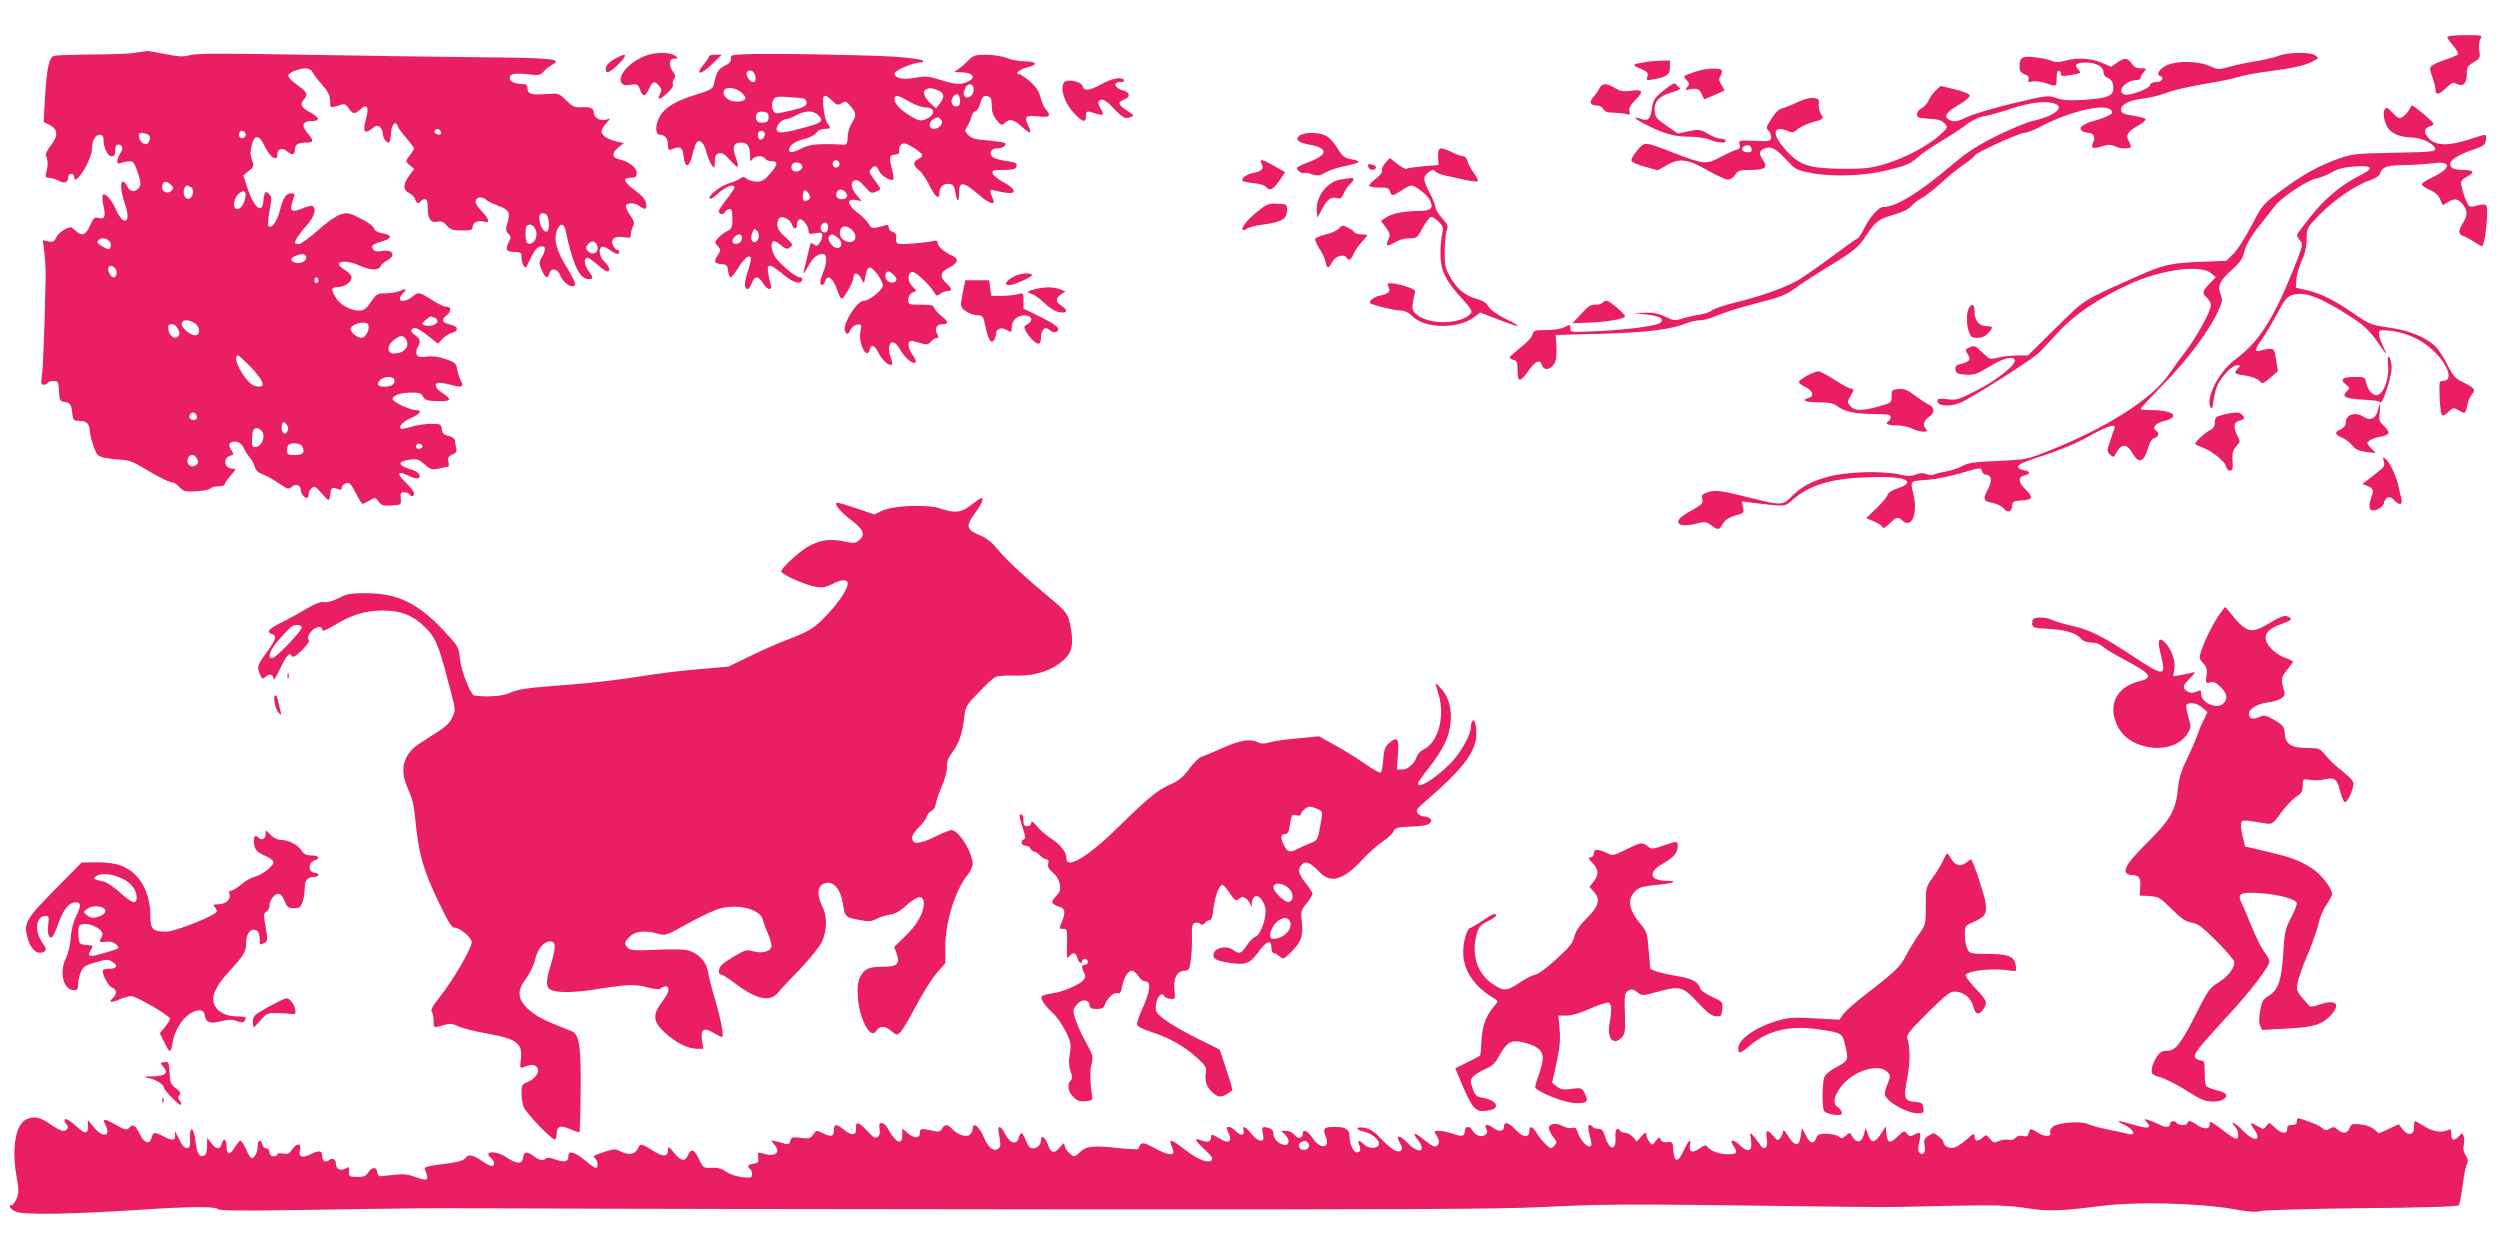 <?xml version="1.0" standalone="no"?>
<!DOCTYPE svg PUBLIC "-//W3C//DTD SVG 20010904//EN"
 "http://www.w3.org/TR/2001/REC-SVG-20010904/DTD/svg10.dtd">
<svg version="1.0" xmlns="http://www.w3.org/2000/svg"
 width="1280pt" height="640pt" viewBox="0 0 1280 640"
 preserveAspectRatio="xMidYMid meet">
<g transform="translate(0,640) scale(0.1,-0.1)"
fill="#e91e63" stroke="none">
<path d="M12530 6210 c0 -5 14 -25 31 -45 18 -21 28 -40 23 -44 -5 -5 -32 -16
-60 -25 -28 -9 -59 -23 -69 -30 -17 -12 -17 -15 -1 -61 9 -27 16 -57 16 -67 0
-27 20 -22 56 13 28 27 35 29 54 19 31 -16 50 3 50 52 0 34 4 41 35 59 32 19
35 24 29 59 -4 21 -1 47 5 59 12 21 10 21 -79 21 -51 0 -90 -4 -90 -10z"/>
<path d="M695 6130 c-27 -5 -130 -9 -227 -9 -97 -1 -183 -4 -192 -7 -24 -9
-36 -60 -45 -204 -5 -74 -8 -135 -7 -135 0 0 15 -7 31 -15 42 -22 44 -56 5
-105 -20 -25 -28 -44 -24 -54 10 -21 10 -50 1 -83 -6 -24 -4 -28 13 -28 12 0
35 -7 52 -16 32 -16 47 -9 48 24 0 6 7 12 15 12 8 0 15 -7 15 -16 0 -29 25 -8
58 50 17 32 32 71 32 86 0 46 17 80 40 80 14 0 20 -7 20 -24 0 -42 21 -86 41
-86 14 0 19 7 19 30 0 19 5 30 14 30 24 0 29 -19 12 -45 -22 -34 -21 -59 2
-50 9 5 28 8 42 9 22 1 28 -6 45 -57 15 -43 17 -62 9 -75 -18 -28 -49 -26 -62
3 -6 14 -16 25 -22 25 -16 0 -12 -51 11 -119 33 -98 -10 -112 -51 -16 -20 45
-55 82 -64 66 -4 -5 -2 -31 4 -56 12 -55 6 -69 -26 -61 -20 5 -26 0 -43 -39
-22 -50 -42 -57 -77 -24 -21 20 -23 20 -53 4 -18 -9 -37 -27 -43 -41 -10 -21
-17 -25 -40 -20 l-29 6 8 -63 c4 -34 7 -87 7 -117 -6 -287 -14 -482 -20 -517
-5 -35 -4 -43 9 -43 9 0 19 5 22 10 3 6 17 10 30 10 22 0 24 -5 27 -52 3 -49
5 -53 30 -56 28 -3 34 -13 40 -72 3 -21 8 -25 36 -25 36 0 51 -16 52 -55 1
-14 9 -47 19 -75 16 -45 21 -51 57 -59 21 -4 60 -9 85 -10 33 -1 61 -11 105
-37 77 -47 140 -79 157 -79 7 0 24 -11 37 -25 21 -22 29 -24 89 -20 36 2 67 9
69 14 2 6 19 11 38 11 19 0 34 4 34 10 0 5 14 25 31 45 28 31 29 35 11 35 -44
0 -54 56 -12 67 18 5 18 7 3 30 -19 29 -7 46 28 41 15 -2 29 -14 38 -33 7 -16
22 -39 32 -50 9 -11 20 -32 24 -46 4 -17 17 -29 40 -38 19 -6 56 -27 83 -46
45 -30 51 -32 65 -18 19 19 47 10 47 -15 0 -18 18 -42 32 -42 4 0 8 8 8 19 0
10 7 25 16 32 14 12 21 9 48 -24 17 -20 34 -37 38 -37 4 0 8 15 10 33 3 32 8
34 41 22 11 -5 17 -2 17 8 0 16 27 30 41 21 5 -3 21 -28 34 -55 14 -27 28 -49
31 -49 3 0 19 8 36 17 29 18 30 17 47 -5 14 -20 24 -23 67 -20 49 3 49 3 46
36 -3 26 0 32 17 32 11 0 23 -4 26 -10 9 -15 25 -12 25 4 0 8 -19 33 -42 55
-48 45 -45 63 7 38 46 -22 67 -22 63 0 -2 10 -19 22 -38 28 -74 21 -79 41 -15
51 40 6 48 3 79 -24 31 -27 38 -29 73 -21 21 5 42 9 47 9 4 0 5 11 2 25 -5 21
-2 27 19 37 20 9 25 17 21 32 -3 12 -6 29 -6 38 0 11 -12 20 -32 26 -26 6 -34
14 -36 35 -3 25 -6 27 -55 27 -29 0 -74 -7 -101 -15 -27 -8 -51 -13 -54 -10
-12 12 12 38 53 55 46 20 60 40 26 40 -31 0 -121 42 -121 57 0 19 42 33 99 33
39 0 50 -4 57 -21 8 -17 20 -21 72 -23 72 -3 79 8 27 42 -38 24 -46 52 -15 52
11 0 40 -5 65 -12 52 -14 61 -9 44 24 -7 12 -15 38 -18 57 -5 31 -11 36 -61
53 -37 12 -69 16 -98 12 -34 -4 -43 -2 -49 12 -3 9 -1 25 5 35 18 28 14 45
-13 63 -26 17 -25 36 2 36 8 0 38 -18 65 -40 l51 -40 22 25 c13 13 35 27 49
31 34 8 33 32 -1 40 -50 12 -57 25 -27 49 28 23 26 45 -4 45 -10 0 -42 16 -72
35 -63 41 -67 41 -100 15 -45 -35 -85 -22 -48 17 24 26 22 28 -19 12 -15 -6
-47 -11 -71 -11 -39 0 -45 -3 -73 -44 -24 -36 -36 -44 -60 -44 -45 0 -96 28
-119 65 -27 43 -25 55 8 55 35 0 72 25 72 50 0 10 -15 27 -36 39 -67 40 -3 58
77 21 53 -24 97 -26 106 -5 3 9 18 22 34 31 50 26 30 60 -29 48 -18 -4 -32 -1
-41 9 -14 18 -5 26 48 42 49 14 49 32 2 40 -27 4 -42 13 -46 26 -4 12 -34 33
-70 51 -58 29 -67 31 -102 20 -22 -7 -70 -40 -116 -82 -43 -38 -87 -70 -97
-70 -11 0 -20 3 -20 6 0 14 26 52 61 91 38 41 51 85 29 98 -5 3 -26 -1 -46
-10 -54 -22 -67 -20 -62 13 3 15 9 35 13 45 5 13 2 17 -13 17 -28 0 -41 -19
-60 -91 -16 -58 -42 -92 -58 -76 -4 4 -1 39 6 77 12 64 12 73 -3 87 -18 19
-24 11 -29 -41 -7 -67 -52 -23 -85 83 l-17 53 28 23 c27 21 27 25 16 56 -9 26
-9 44 -1 77 15 55 38 53 66 -6 28 -59 65 -82 65 -42 0 28 27 36 49 16 25 -23
41 -20 41 8 0 26 16 36 61 36 36 0 36 10 3 49 -33 40 -26 61 22 61 45 0 42 17
-9 45 -44 24 -53 42 -32 65 23 26 19 37 -29 72 -60 44 -63 56 -21 74 48 20 82
18 95 -5 5 -11 28 -41 50 -66 30 -35 40 -55 40 -82 0 -32 2 -35 24 -29 13 3
31 9 39 12 10 3 22 -4 32 -20 21 -31 32 -32 60 -6 34 32 46 12 29 -49 -19 -64
-9 -81 30 -50 21 17 29 19 41 9 8 -7 15 -22 15 -34 0 -22 17 -46 31 -46 5 0 9
21 11 47 3 48 23 69 35 36 3 -10 24 -38 45 -62 21 -24 38 -47 38 -51 0 -4 -9
-19 -20 -33 -25 -31 -25 -35 0 -55 l21 -17 -26 -34 c-32 -44 -32 -74 -1 -89
13 -6 27 -20 31 -31 7 -23 20 -27 30 -11 3 6 13 10 21 10 10 0 14 -12 14 -41
0 -59 15 -82 49 -74 21 4 32 0 49 -20 18 -21 30 -25 77 -25 48 0 55 3 55 19 0
22 30 35 60 26 31 -10 24 15 -15 55 -24 25 -34 42 -29 53 7 20 32 22 53 4 9
-8 37 -21 63 -31 55 -20 62 -35 46 -87 -10 -34 -9 -42 5 -56 14 -14 14 -19 1
-45 -19 -36 -11 -48 32 -48 30 0 34 -3 34 -27 0 -31 19 -64 26 -48 39 82 51
100 72 103 27 4 29 -14 6 -55 -15 -26 -15 -31 -1 -65 18 -42 32 -48 40 -18 8
31 43 25 55 -9 13 -36 58 -69 74 -53 7 7 -3 32 -35 84 -56 91 -73 146 -57 194
14 41 37 45 45 7 41 -193 77 -263 131 -251 11 2 9 11 -12 40 -25 35 -27 68 -4
68 5 0 27 -16 49 -35 21 -19 44 -35 50 -35 19 0 12 25 -14 50 -26 24 -33 64
-14 76 6 3 24 -3 40 -15 31 -23 49 -27 49 -11 0 6 -4 10 -10 10 -5 0 -14 9
-20 21 -18 32 5 52 52 45 34 -6 38 -4 38 15 0 11 5 29 11 40 9 17 6 28 -16 59
-15 21 -24 44 -20 49 9 15 47 13 69 -4 29 -22 38 -18 34 12 -2 20 -18 39 -55
67 -60 44 -68 66 -23 66 25 0 30 4 30 25 0 28 -42 59 -92 70 -36 8 -36 33 -1
61 l27 21 -34 8 c-46 9 -80 32 -80 52 0 9 10 28 23 41 l22 25 -27 -7 c-28 -6
-58 13 -58 39 0 21 -20 29 -64 26 -33 -2 -45 3 -77 35 -38 37 -38 37 -108 32
-73 -5 -91 1 -91 34 0 12 -8 18 -22 18 -42 0 -68 12 -68 30 0 23 26 27 100 19
49 -6 57 -4 75 16 11 12 31 28 44 35 54 28 -7 34 -389 37 -206 2 -610 8 -898
13 -400 7 -533 7 -567 -2 -37 -10 -59 -9 -127 5 -46 9 -87 16 -93 16 -5 -1
-32 -5 -60 -9z m1560 -401 c10 -15 -1 -23 -20 -15 -9 3 -13 10 -10 16 8 13 22
13 30 -1z m-999 -10 c10 -17 -13 -36 -27 -22 -12 12 -4 33 11 33 5 0 12 -5 16
-11z m-489 -19 c2 -8 -1 -22 -7 -30 -13 -20 -44 -1 -48 29 -3 19 0 22 25 19
15 -2 29 -10 30 -18z m108 -246 c14 -14 14 -19 2 -31 -17 -17 -47 -7 -47 16 0
34 20 40 45 15z m104 -13 c20 -13 6 -63 -17 -59 -18 3 -27 30 -18 54 6 16 15
17 35 5z m277 -53 c-7 -36 -23 -58 -42 -58 -23 0 -21 45 3 73 27 29 46 22 39
-15z m1538 -84 c18 -7 23 -79 7 -89 -22 -13 -54 69 -34 88 8 8 8 8 27 1z m-54
-75 c21 -38 -10 -92 -41 -73 -10 6 -12 77 -2 87 13 13 32 7 43 -14z m-2180
-64 c7 -8 10 -22 6 -30 -5 -14 -9 -14 -36 0 -16 8 -30 19 -30 24 0 24 41 29
60 6z m2500 -37 c0 -24 -26 -34 -45 -18 -19 16 -19 25 1 45 19 19 44 4 44 -27z
m-1494 -39 c11 -19 -22 -42 -50 -35 -32 8 -33 24 -3 36 30 12 45 12 53 -1z
m-976 -64 c13 -16 7 -45 -9 -45 -14 0 -33 38 -26 50 9 14 21 12 35 -5z m1040
-60 c0 -8 -4 -15 -10 -15 -5 0 -10 7 -10 15 0 8 5 15 10 15 6 0 10 -7 10 -15z
m594 -191 c9 -3 16 -12 16 -20 0 -16 -43 -29 -67 -19 -16 6 -16 8 6 26 26 22
24 21 45 13z m-1226 -30 c25 -17 29 -52 7 -60 -20 -8 -75 33 -75 57 0 24 36
26 68 3z m888 -7 c9 -24 -14 -67 -36 -67 -24 0 -63 37 -54 51 15 26 82 37 90
16z m-974 -22 c9 -20 9 -28 -1 -38 -17 -17 -45 4 -49 37 -3 21 1 26 18 26 12
0 25 -10 32 -25z m1168 -54 c19 -37 -12 -71 -64 -71 -36 0 -36 41 0 69 33 26
50 26 64 2z m-803 -133 c79 -82 89 -119 28 -104 -47 12 -126 156 -85 156 3 0
29 -24 57 -52z m743 -77 c0 -21 -19 -31 -55 -31 -31 0 -39 14 -19 34 23 23 74
21 74 -3z m-1012 -184 c2 -12 -3 -17 -17 -17 -12 0 -21 6 -21 13 0 31 32 34
38 4z m466 -70 c-3 -9 -10 -17 -15 -17 -14 0 -22 27 -15 47 6 15 8 15 22 2 8
-9 12 -23 8 -32z m-130 -9 c15 -25 -4 -72 -32 -76 -19 -3 -22 1 -22 31 0 20 3
43 6 52 8 20 33 16 48 -7z m204 -75 c15 -30 3 -43 -39 -43 -34 0 -39 3 -39 23
0 31 7 37 41 37 17 0 32 -7 37 -17z m615 2 c1 -5 -6 -11 -15 -13 -11 -2 -18 3
-18 13 0 17 30 18 33 0z m-1154 -64 c8 -14 7 -22 -4 -31 -19 -16 -45 -6 -45
18 0 36 33 45 49 13z"/>
<path d="M3309 6116 c-81 -29 -148 -101 -128 -138 8 -14 17 -17 47 -12 34 5
38 4 49 -25 15 -40 25 -39 46 4 19 40 27 43 51 16 14 -16 15 -23 6 -41 -18
-34 -5 -34 34 1 23 20 35 38 31 47 -3 8 0 21 6 28 8 10 7 19 -5 36 -24 34 -21
68 7 68 21 1 22 1 3 15 -24 18 -98 19 -147 1z"/>
<path d="M3807 6122 c-61 -3 -68 -5 -65 -22 2 -14 -7 -25 -32 -37 -33 -17 -42
-32 -55 -94 -4 -23 -15 -30 -92 -54 -102 -31 -156 -63 -183 -108 -26 -42 -27
-97 -2 -97 26 0 42 -20 42 -53 0 -24 3 -28 18 -22 44 19 57 12 62 -35 7 -64
30 -60 45 8 7 30 17 58 23 64 17 17 38 -6 50 -55 6 -23 18 -51 26 -62 15 -19
15 -18 16 17 0 28 5 38 20 43 16 5 30 -3 60 -37 43 -47 48 -43 25 22 -17 48
-8 70 29 70 32 0 46 -19 46 -64 1 -33 3 -37 11 -23 12 20 54 23 66 5 4 -7 19
-13 32 -13 36 0 35 -17 -5 -63 -28 -33 -42 -42 -68 -42 -18 0 -41 6 -52 14
-15 12 -22 12 -34 2 -8 -7 -35 -18 -59 -25 -43 -13 -110 -66 -97 -78 3 -4 19
5 34 19 44 41 92 61 92 38 0 -6 -18 -33 -40 -61 -22 -28 -40 -55 -40 -59 0
-18 23 -22 32 -6 5 9 16 16 23 16 11 0 15 -13 15 -50 0 -44 -3 -51 -28 -64
-15 -8 -36 -23 -46 -35 -18 -20 -18 -22 -1 -41 16 -18 17 -21 1 -44 -23 -36
-20 -44 17 -48 28 -3 32 -7 35 -35 2 -18 8 -33 13 -33 5 0 23 22 39 49 30 48
54 68 64 52 3 -5 -4 -36 -15 -70 -20 -59 -20 -91 0 -91 5 0 14 14 20 30 5 17
17 30 25 30 8 0 23 -13 33 -30 21 -36 49 -41 39 -7 -4 12 -10 39 -13 60 -8 50
8 49 77 -8 53 -44 89 -54 98 -27 2 6 -4 12 -13 12 -23 0 -112 76 -130 111 -17
32 -19 65 -6 73 5 4 23 -5 39 -19 25 -21 32 -23 47 -11 17 12 15 16 -23 51
-31 27 -42 45 -42 66 0 17 6 32 14 35 20 8 53 -12 61 -36 8 -26 25 -26 25 -1
0 11 5 23 12 27 14 9 48 -31 48 -58 0 -16 5 -18 35 -12 30 5 35 4 35 -13 0
-11 -6 -28 -14 -38 -12 -16 -16 -17 -30 -6 -13 11 -16 9 -22 -16 -3 -15 -10
-46 -16 -68 -5 -22 -11 -49 -14 -60 -2 -11 7 1 21 27 25 47 49 68 79 68 21 0
21 -45 1 -93 -8 -20 -15 -43 -15 -52 0 -22 18 -18 25 6 11 35 39 17 59 -39 10
-28 21 -52 25 -52 12 1 61 88 61 109 0 30 24 26 40 -6 12 -25 14 -26 17 -8 10
55 15 65 28 65 17 0 65 -67 65 -92 0 -22 -69 -78 -97 -78 -36 0 -110 -119 -97
-155 8 -21 18 -19 29 8 6 12 21 23 34 25 22 3 23 1 16 -36 -10 -63 33 -148 48
-92 8 31 25 24 47 -20 19 -37 55 -68 67 -56 3 3 0 19 -6 35 -7 16 -11 40 -9
52 5 39 32 34 57 -11 23 -42 66 -78 78 -66 4 4 2 15 -5 24 -24 34 -35 61 -29
76 5 13 12 14 51 2 41 -13 46 -12 62 5 9 11 23 19 31 19 10 0 11 4 2 19 -17
26 -4 51 26 51 33 0 32 14 -5 42 -16 12 -32 30 -36 40 -4 15 -16 18 -70 18
-61 0 -64 1 -64 25 0 14 8 29 21 36 l21 11 -22 23 c-25 26 -24 68 1 73 16 3
93 -70 114 -108 9 -16 12 -17 29 -4 11 8 28 14 38 14 25 0 23 12 -7 40 -36 34
-32 56 15 80 47 24 51 46 13 62 -37 16 -73 48 -73 66 0 10 -7 12 -22 8 -13 -4
-60 -9 -105 -13 -87 -6 -88 -6 -84 38 1 9 -7 19 -19 22 -11 3 -20 13 -20 22 0
13 -5 16 -22 10 -60 -18 -66 -17 -80 8 -7 14 -32 39 -55 56 -54 39 -61 77 -12
67 l31 -6 -26 31 c-30 35 -34 67 -9 76 11 5 27 -5 50 -32 30 -35 35 -37 59
-26 25 11 25 13 10 34 -50 68 -49 67 -36 82 18 21 27 19 42 -12 12 -25 61 -53
72 -42 3 2 0 22 -5 44 -18 70 -17 80 12 83 20 2 26 8 22 21 -2 9 3 23 11 31
14 11 23 8 63 -16 51 -32 56 -44 24 -59 -28 -13 -27 -33 5 -57 14 -11 37 -46
52 -76 30 -62 52 -78 52 -39 0 31 22 50 52 45 18 -2 24 -11 29 -41 8 -53 19
-58 19 -9 0 67 20 65 105 -8 49 -43 83 -53 70 -22 -20 48 -19 56 6 47 13 -4
41 -9 62 -12 56 -8 48 20 -15 54 -29 15 -54 36 -56 46 -3 15 5 17 56 17 42 0
61 4 65 14 8 20 0 25 -54 32 -27 4 -56 12 -65 19 -23 16 -11 45 18 45 29 0 55
16 44 27 -4 4 -43 10 -87 14 -63 4 -84 10 -101 27 -19 19 -20 23 -6 44 8 13
18 35 22 51 3 15 12 27 20 27 7 0 18 18 25 41 10 33 16 40 34 37 14 -2 22 -10
23 -23 1 -11 2 -32 3 -47 0 -15 12 -39 25 -55 23 -27 25 -27 44 -10 23 21 45
15 89 -26 39 -36 49 -32 27 11 -22 45 -12 53 52 46 58 -7 69 3 38 37 -9 10
-21 37 -27 62 -9 33 -23 54 -55 81 -24 20 -48 36 -54 36 -26 0 4 26 41 35 58
14 52 30 -12 31 -28 0 -70 8 -92 17 -22 9 -69 16 -103 17 -57 0 -67 -3 -92
-27 -15 -16 -38 -36 -51 -45 l-24 -17 32 -1 c64 0 85 -27 38 -48 -36 -17 -63
-15 -141 9 -60 19 -77 20 -127 11 -63 -12 -107 -3 -107 22 0 16 96 56 132 56
15 0 19 3 12 10 -6 6 -73 15 -150 20 -147 9 -652 18 -767 12z m61 -115 c2 -19
-1 -27 -12 -27 -18 0 -40 36 -31 51 13 19 40 4 43 -24z m1117 -66 c0 -29 -29
-51 -45 -35 -8 8 -8 19 0 38 13 34 45 32 45 -3z m-1189 -14 c34 -30 25 -47
-26 -47 -41 0 -74 29 -63 56 8 22 59 16 89 -9z m1003 12 c36 -13 40 -36 12
-70 l-19 -24 -31 29 c-32 31 -40 61 -18 69 19 8 22 8 56 -4z m116 -55 c0 -22
-5 -29 -20 -29 -23 0 -32 30 -14 51 18 22 34 11 34 -22z m-797 11 c6 -3 12
-13 12 -22 0 -14 -15 -23 -67 -36 -38 -9 -76 -17 -85 -17 -22 0 -33 41 -19 68
9 17 18 19 78 15 38 -2 74 -6 81 -8z m143 -11 c24 -23 29 -24 49 -12 19 12 24
10 46 -17 29 -36 30 -45 4 -87 -11 -18 -20 -50 -20 -70 0 -36 -7 -44 -35 -38
-5 1 -42 2 -82 2 -54 0 -84 -5 -116 -21 -50 -24 -67 -26 -67 -8 0 23 33 45 80
56 26 6 51 19 59 30 8 13 24 21 42 21 32 0 35 6 15 29 -7 9 -16 44 -20 79 -7
71 2 77 45 36z m394 -4 c28 -16 64 -30 82 -30 53 0 55 -38 3 -60 -26 -11 -35
-9 -75 14 -55 33 -85 64 -85 88 0 25 17 22 75 -12z m-720 -80 c0 -20 -6 -26
-28 -28 -29 -4 -44 16 -33 44 4 10 15 14 33 12 22 -2 28 -8 28 -28z m256 9
c28 -28 16 -38 -68 -61 -109 -30 -139 -33 -146 -14 -7 19 25 56 48 56 8 0 32
9 52 20 48 26 88 25 114 -1z m628 -23 c15 -17 -10 -46 -40 -46 -24 0 -26 35
-1 49 23 14 28 13 41 -3z m-904 -66 c8 -13 -14 -42 -26 -34 -5 3 -9 14 -9 25
0 20 24 26 35 9z m381 -151 c10 -17 -13 -36 -27 -22 -12 12 -4 33 11 33 5 0
12 -5 16 -11z m-188 -21 c4 -19 -35 -35 -50 -20 -6 6 -8 18 -4 27 8 21 50 16
54 -7z m39 -163 c-2 -5 -11 -11 -20 -13 -12 -3 -17 4 -17 21 0 13 3 27 7 31 9
9 35 -24 30 -39z m183 30 c15 -18 5 -35 -20 -35 -22 0 -34 15 -26 35 7 19 30
19 46 0z m-90 -180 c0 -25 -23 -35 -35 -15 -10 16 2 40 20 40 9 0 15 -9 15
-25z m122 -12 c22 -20 24 -52 2 -60 -26 -10 -64 14 -64 40 0 41 29 50 62 20z
m-478 -41 c-7 -24 -29 -30 -37 -9 -2 6 0 23 5 36 8 21 11 23 23 10 9 -8 12
-23 9 -37z m-86 -4 c-2 -15 -11 -24 -25 -26 -25 -4 -31 16 -11 36 20 20 40 14
36 -10z m493 4 c24 -20 21 -52 -4 -52 -21 0 -50 37 -44 55 8 20 20 19 48 -3z
m283 -188 c9 -8 16 -20 16 -25 0 -18 -31 -22 -47 -6 -16 16 -12 47 6 47 5 0
17 -7 25 -16z"/>
<path d="M11665 6114 c-22 -9 -78 -22 -125 -29 -47 -8 -107 -21 -133 -29 -45
-13 -51 -13 -95 6 -58 26 -161 28 -215 5 -38 -16 -60 -48 -39 -55 25 -8 12
-32 -17 -32 -19 0 -31 -6 -33 -16 -4 -19 -105 -56 -130 -48 -45 14 5 74 62 74
11 0 20 5 20 12 0 6 7 20 17 30 15 17 14 18 -15 18 -23 0 -36 7 -48 25 -20 30
-37 31 -75 4 l-30 -21 -49 21 c-55 24 -132 27 -191 9 -30 -8 -45 -8 -65 1 -14
6 -53 14 -86 18 -66 7 -78 0 -78 -50 0 -21 7 -30 26 -37 18 -7 24 -15 20 -26
-5 -14 -1 -16 21 -11 16 3 46 -1 68 -9 55 -19 55 -19 55 27 0 28 4 39 13 36 6
-2 11 -10 9 -17 -2 -9 9 -11 45 -5 56 8 61 11 45 27 -25 25 -13 38 36 38 54 0
92 -21 92 -51 0 -11 8 -23 18 -26 23 -9 32 -23 32 -55 0 -39 -29 -51 -145 -59
-78 -5 -110 -3 -146 9 -44 15 -49 14 -225 -28 -98 -23 -204 -55 -234 -70 -39
-19 -61 -25 -77 -19 -47 17 -37 40 39 84 29 17 53 38 53 45 0 9 -27 20 -74 32
l-75 18 -24 -22 c-14 -13 -30 -36 -37 -51 -6 -16 -23 -34 -36 -41 -13 -6 -24
-20 -24 -31 0 -17 8 -20 61 -23 47 -2 66 -8 80 -24 19 -20 18 -21 -28 -63 -60
-54 -183 -118 -284 -147 -65 -19 -102 -23 -209 -22 -173 1 -222 17 -293 97
-71 78 -67 128 9 97 26 -11 32 -10 52 8 12 11 48 28 79 37 57 16 57 17 42 40
-8 13 -14 36 -12 52 3 25 0 28 -29 31 -19 2 -51 -7 -80 -21 -26 -13 -61 -27
-76 -31 -18 -4 -38 -22 -57 -53 -27 -43 -29 -48 -14 -64 9 -10 14 -26 12 -36
-3 -16 -12 -18 -85 -14 -80 3 -82 3 -76 -19 4 -16 0 -23 -17 -27 -13 -3 -50
-21 -83 -38 -71 -38 -83 -37 -242 24 -148 57 -144 57 -183 10 -19 -22 -32 -46
-29 -53 3 -7 34 -20 70 -30 l65 -18 47 27 c63 37 108 31 211 -29 45 -25 90
-46 101 -46 12 0 28 11 37 25 15 22 23 25 82 25 72 0 87 13 60 52 -22 32 -20
47 10 58 33 13 57 0 114 -62 43 -47 49 -49 130 -65 110 -20 274 -13 390 17 97
25 114 32 155 70 17 15 66 48 110 75 44 26 103 64 130 85 31 24 67 41 94 45
24 4 75 18 112 30 99 34 176 48 225 40 90 -13 39 -66 -91 -95 -28 -6 -109 -40
-181 -75 -101 -51 -153 -84 -228 -148 -176 -148 -288 -217 -356 -217 -22 0
-72 -58 -99 -116 -11 -23 -26 -44 -33 -47 -8 -2 -69 -46 -136 -96 -67 -50
-145 -104 -174 -120 -67 -37 -195 -82 -318 -111 -52 -13 -103 -30 -113 -38
-10 -9 -39 -19 -65 -23 -26 -4 -66 -13 -89 -20 -38 -12 -46 -11 -86 9 -32 16
-60 22 -103 21 l-59 -2 63 -7 c67 -7 94 -22 75 -41 -17 -17 -157 -36 -315 -44
-147 -7 -148 -7 -148 14 0 21 -1 21 -30 6 -17 -9 -55 -15 -93 -15 -60 0 -65
-2 -71 -24 -3 -13 -31 -42 -61 -66 -30 -23 -55 -46 -55 -50 0 -4 9 -10 20 -13
17 -4 20 -14 20 -56 0 -61 13 -60 59 5 35 48 56 56 66 24 9 -28 41 -25 61 5
12 18 15 42 13 87 l-4 63 235 6 c235 7 357 22 434 54 20 8 51 15 69 15 19 0
60 11 90 25 31 14 120 42 199 62 119 30 152 43 193 73 28 21 100 68 160 105
147 89 171 108 210 169 46 71 65 86 142 107 43 12 75 28 88 43 11 13 34 31 51
40 18 8 63 44 101 78 38 35 92 79 121 98 29 19 52 39 52 43 0 12 229 117 255
117 13 0 49 14 81 31 152 80 332 122 363 85 10 -12 7 -17 -16 -29 -15 -8 -49
-20 -75 -27 -55 -15 -80 -36 -57 -51 8 -5 21 -9 29 -9 28 0 40 -20 28 -46 -15
-33 -5 -39 42 -24 31 10 46 11 65 2 32 -15 85 -16 85 -2 0 6 -6 19 -12 30 -17
27 -3 48 51 78 22 13 39 27 36 32 -3 5 -24 11 -48 15 -67 10 -77 15 -77 35 0
26 46 48 117 56 32 4 86 17 119 30 34 13 119 32 190 44 70 11 147 27 171 35
23 8 96 22 160 30 129 17 183 29 227 52 28 15 29 16 11 29 -25 19 -139 17
-190 -2z m-2697 -477 c3 -12 -4 -17 -22 -17 -27 0 -37 24 -13 33 19 8 32 2 35
-16z"/>
<path d="M3145 6097 c-25 -14 -41 -31 -43 -45 -5 -35 19 -27 68 23 48 49 38
58 -25 22z"/>
<path d="M3630 6111 c0 -5 -12 -23 -26 -40 -47 -56 -20 -58 37 -4 l54 53 -32
0 c-18 0 -33 -4 -33 -9z"/>
<path d="M8430 6083 c-76 -12 -78 -14 -32 -34 37 -16 42 -22 37 -40 -7 -20 -5
-22 26 -16 72 12 89 24 89 62 l0 35 -47 -1 c-27 -1 -59 -3 -73 -6z"/>
<path d="M8705 6040 c-16 -4 -43 -13 -59 -19 -28 -11 -28 -12 -11 -31 15 -17
16 -22 4 -36 -13 -16 -11 -17 16 -11 35 7 47 1 60 -30 l10 -22 50 21 c28 12
51 23 53 24 2 1 -4 14 -14 29 -14 22 -15 31 -5 46 6 11 9 24 6 29 -7 12 -66
11 -110 0z"/>
<path d="M5641 5970 c-63 -35 -91 -38 -98 -11 -6 24 -82 39 -95 19 -22 -35 1
-104 54 -161 41 -43 58 -47 58 -12 0 28 4 29 49 14 40 -14 47 -8 26 25 -9 14
-14 30 -10 36 12 20 37 9 76 -34 22 -24 48 -46 59 -49 17 -4 49 8 40 16 -3 2
-20 14 -37 26 -40 27 -41 38 -8 51 35 13 31 38 -7 48 -42 11 -51 42 -13 42 15
0 24 4 20 10 -11 18 -60 10 -114 -20z"/>
<path d="M8519 5938 c-48 -39 -55 -49 -61 -93 -8 -55 -21 -67 -56 -54 -50 19
-32 -1 29 -31 87 -45 144 -60 220 -60 37 0 83 -7 102 -15 41 -17 91 -20 82 -5
-3 6 -16 10 -27 10 -12 0 -40 11 -63 25 -40 23 -46 24 -99 13 l-56 -12 -57 40
c-48 33 -59 45 -61 72 -5 51 20 79 84 98 36 10 52 19 44 24 -7 4 -16 13 -20
20 -5 8 -24 -2 -61 -32z"/>
<path d="M8189 5948 c-6 -13 -20 -33 -31 -45 -24 -25 -16 -43 17 -43 13 0 29
-8 34 -18 7 -14 22 -19 55 -19 24 -1 53 -4 64 -7 17 -6 19 -3 15 14 -4 16 5
32 32 60 42 43 36 54 -28 45 -34 -5 -51 -2 -78 14 -44 27 -65 26 -80 -1z"/>
<path d="M12335 5838 c-6 -11 -20 -27 -31 -35 -20 -13 -25 -11 -53 19 -26 28
-33 31 -41 18 -12 -18 -3 -66 17 -96 19 -29 65 -47 122 -48 50 -1 114 -32 119
-58 3 -14 -22 -17 -210 -20 -196 -4 -219 -7 -283 -30 -106 -38 -180 -79 -291
-161 -100 -74 -100 -74 -157 -184 -32 -60 -73 -125 -93 -144 l-35 -34 -142 -6
c-155 -7 -185 -15 -351 -90 -247 -111 -230 -100 -381 -249 l-142 -140 -54 0
c-30 0 -74 -5 -98 -11 -43 -10 -45 -9 -82 27 -35 34 -41 36 -64 26 -24 -11
-25 -13 -10 -36 18 -27 9 -39 -38 -50 -22 -5 -28 -12 -25 -29 3 -19 10 -22 51
-25 42 -3 58 2 116 37 75 46 124 60 136 40 14 -21 -85 -102 -194 -158 -94 -48
-104 -51 -151 -45 -42 5 -50 4 -50 -9 0 -26 59 -31 115 -10 51 20 376 226 408
260 9 10 53 56 96 103 84 91 203 171 363 245 163 75 363 102 419 56 l24 -20
-32 -33 c-38 -40 -40 -49 -13 -73 11 -10 20 -27 20 -38 0 -29 -74 -164 -131
-238 -27 -35 -65 -87 -84 -115 -83 -124 -321 -276 -615 -392 -113 -45 -118
-46 -260 -52 -120 -5 -152 -9 -185 -27 -22 -11 -60 -24 -85 -28 -25 -4 -51
-11 -59 -15 -8 -4 -25 -3 -37 2 -17 8 -32 7 -53 -1 -23 -10 -41 -10 -88 0 -88
19 -263 14 -357 -10 -90 -24 -146 -54 -195 -105 -43 -44 -53 -44 -201 -7 -159
40 -186 44 -226 31 -29 -10 -33 -15 -28 -35 5 -21 -1 -28 -49 -55 -31 -17 -61
-37 -67 -45 -27 -33 19 -45 94 -24 34 9 42 8 67 -10 36 -27 41 -26 60 7 11 20
30 32 63 42 45 12 47 14 40 43 l-6 30 53 -7 c180 -21 164 -22 209 17 86 73
192 106 370 113 140 6 215 -3 215 -26 0 -9 -19 -21 -48 -30 -30 -9 -49 -22
-53 -35 -4 -11 -30 -42 -58 -69 l-51 -49 43 -18 c23 -10 42 -24 42 -31 0 -6
15 2 33 20 38 37 44 38 68 16 47 -42 79 35 56 134 -17 73 -22 68 79 76 39 3
115 19 169 35 93 28 98 28 102 10 3 -10 11 -19 18 -19 30 0 37 -27 16 -69 -30
-57 -27 -67 17 -75 21 -3 47 -15 57 -26 25 -28 43 -25 47 8 3 25 7 27 51 30
56 4 59 16 17 57 -37 35 -39 62 -5 71 33 8 32 22 -2 26 -15 2 -29 10 -31 18
-2 11 33 27 134 59 82 27 171 64 221 93 90 52 150 72 140 47 -3 -8 -14 -38
-23 -67 -17 -50 -17 -53 0 -70 13 -12 20 -14 23 -5 3 7 13 23 22 35 22 27 45
19 69 -22 33 -57 59 -48 81 29 8 28 19 45 32 48 21 6 26 28 8 38 -22 14 -3 39
40 49 87 21 50 56 -60 56 -32 0 -59 3 -59 6 0 4 55 64 123 133 123 126 234
276 277 375 19 41 20 52 10 77 -18 43 -5 73 55 125 35 31 56 58 61 78 10 48
39 99 92 163 26 32 57 72 69 88 29 41 167 133 212 141 20 4 56 18 80 32 32 18
62 26 116 30 96 6 103 -9 23 -49 -92 -46 -176 -117 -249 -209 -35 -45 -66 -86
-68 -91 -1 -6 5 -19 15 -30 17 -19 16 -24 -35 -152 -104 -256 -177 -369 -296
-457 -83 -61 -154 -198 -127 -245 7 -13 10 -5 15 33 3 28 13 66 23 84 23 47
74 98 98 98 18 0 18 -1 2 -19 -21 -23 -16 -26 47 -35 26 -4 55 -16 65 -26 16
-17 18 -17 56 16 l39 34 -9 57 c-8 53 -11 58 -34 57 -14 -1 -35 -5 -47 -9 -32
-10 -29 6 11 62 18 27 53 85 77 131 40 74 48 83 82 93 55 15 121 -8 242 -81
114 -70 141 -93 192 -167 20 -29 38 -53 40 -53 2 0 -6 18 -17 40 -11 21 -20
49 -20 61 0 20 4 21 53 16 82 -8 161 -43 220 -97 81 -74 111 -160 56 -160 -20
0 -21 -4 -18 -84 2 -46 7 -88 12 -92 4 -4 19 3 33 17 25 23 26 23 55 7 32 -19
32 -19 44 37 4 17 14 38 23 48 19 21 10 32 -51 62 -34 16 -48 31 -74 83 -17
35 -44 77 -59 94 -48 49 -138 87 -244 101 -90 13 -99 17 -175 69 -102 71 -171
105 -243 122 l-57 13 2 39 c1 21 13 65 27 97 18 39 26 75 26 113 0 55 1 57 62
121 74 76 186 154 257 178 30 10 52 24 56 35 11 35 34 44 123 45 48 0 115 5
148 9 99 14 96 -26 -6 -74 -28 -13 -50 -28 -50 -34 0 -6 18 -19 40 -28 25 -10
44 -27 52 -45 7 -15 13 -30 14 -32 2 -1 13 4 26 13 32 23 53 20 77 -10 26 -33
26 -55 1 -96 -26 -44 -25 -57 6 -68 15 -6 39 -19 54 -30 16 -11 32 -20 38 -20
10 0 24 87 26 165 1 54 -1 55 -66 39 -24 -5 -29 -2 -43 32 -9 22 -19 53 -22
71 -5 27 -1 33 26 47 45 24 38 36 -18 36 -32 0 -53 5 -61 16 -20 23 17 54 102
84 65 22 73 28 76 53 2 15 0 27 -5 27 -4 0 -44 -12 -88 -26 -102 -33 -168 -30
-202 10 -25 29 -22 51 9 59 11 3 19 10 17 15 -4 11 -100 92 -109 92 -3 0 -10
-10 -15 -22z"/>
<path d="M6654 5706 c-26 -20 -9 -36 52 -47 97 -18 94 -51 -6 -89 -33 -12 -60
-26 -60 -30 0 -13 28 -32 38 -26 5 3 23 0 40 -6 27 -10 37 -9 69 9 21 12 66
27 101 33 34 7 65 16 67 20 3 5 -13 11 -36 15 -35 6 -45 14 -71 56 -16 27 -43
56 -59 64 -36 19 -109 19 -135 1z"/>
<path d="M7363 5598 l2 -43 -76 -6 c-42 -4 -81 -9 -87 -13 -5 -3 -27 8 -48 25
l-38 30 -23 -25 c-12 -14 -20 -31 -17 -39 3 -8 -9 -25 -31 -41 -19 -15 -35
-31 -35 -37 0 -5 23 -9 51 -9 42 0 52 -3 56 -20 7 -26 14 -25 59 5 20 14 42
25 49 25 20 0 79 -44 94 -71 24 -44 10 -59 -56 -59 -76 -1 -136 -13 -168 -34
l-25 -17 25 -33 c22 -30 24 -37 14 -60 -17 -36 -7 -41 32 -17 20 12 51 21 74
21 39 0 42 2 70 55 17 30 36 55 43 55 7 0 24 -11 38 -26 23 -22 25 -30 18 -62
-5 -20 -9 -66 -9 -102 0 -83 25 -135 106 -224 49 -53 59 -69 50 -80 -49 -59
-220 -61 -282 -3 -17 16 -20 27 -15 58 3 20 8 44 11 51 4 11 -9 20 -46 31 -28
10 -62 17 -76 17 -20 0 -22 -3 -14 -19 13 -23 0 -36 -46 -45 -34 -8 -60 -31
-45 -40 18 -11 126 -36 155 -36 18 0 39 -10 57 -28 66 -67 239 -68 323 -2 l25
20 91 -35 c116 -45 136 -45 43 1 -47 23 -80 46 -90 63 -10 19 -29 31 -56 39
-62 16 -106 51 -139 111 -28 49 -31 63 -30 135 0 45 5 92 10 106 9 22 6 30
-23 63 -19 20 -34 45 -34 55 0 9 -14 45 -32 79 -35 66 -34 83 5 107 13 8 20 8
25 -1 5 -7 28 -17 53 -22 24 -5 70 -15 101 -22 32 -7 60 -10 64 -6 4 3 -5 22
-19 40 -14 19 -29 46 -33 61 -3 14 -13 26 -23 26 -9 1 -34 9 -56 20 -63 31
-74 27 -72 -22z"/>
<path d="M6459 5562 c14 -26 2 -39 -41 -47 -37 -7 -67 -30 -55 -42 4 -3 29 -8
57 -11 27 -2 55 -11 61 -18 19 -24 37 -16 69 30 l30 45 -54 30 c-62 36 -81 40
-67 13z"/>
<path d="M7006 5545 c7 -17 30 -20 38 -6 3 5 -1 12 -10 15 -25 10 -34 7 -28
-9z"/>
<path d="M6861 5480 c-66 -10 -125 -89 -119 -158 l3 -37 22 41 c28 53 47 68
77 60 19 -5 26 -1 36 23 6 16 20 37 31 47 10 9 19 21 19 26 0 9 -5 9 -69 -2z"/>
<path d="M6441 5319 c-53 -41 -88 -85 -78 -96 4 -3 13 0 21 6 8 7 48 17 88 22
92 13 118 29 118 72 0 31 -1 32 -50 34 -44 2 -55 -2 -99 -38z"/>
<path d="M6855 5230 c-9 -10 -39 -24 -66 -30 -27 -7 -52 -16 -55 -22 -3 -5 6
-27 20 -49 15 -22 29 -53 33 -69 7 -38 14 -38 35 0 17 30 59 42 73 20 11 -17
22 -11 34 18 7 16 25 43 42 61 16 18 29 34 29 37 0 2 -13 4 -29 4 -17 0 -33 5
-36 10 -3 6 -19 17 -34 25 -26 13 -30 13 -46 -5z"/>
<path d="M5183 4980 c-36 -22 -43 -40 -15 -40 26 1 123 45 116 53 -14 14 -70
7 -101 -13z"/>
<path d="M4931 4911 c-6 -30 -11 -62 -11 -72 0 -22 45 -51 84 -53 29 -1 31 -5
42 -60 13 -65 29 -90 44 -66 5 8 10 23 10 33 0 23 28 33 51 19 26 -16 29 -15
29 11 0 30 19 53 48 60 48 11 72 -21 32 -43 -17 -9 -18 -14 -9 -33 17 -33 51
-67 66 -67 8 0 13 13 13 35 0 38 22 57 43 36 18 -18 49 -14 45 7 -2 10 -37 33
-90 59 l-88 43 0 41 c0 40 -1 41 -27 33 -16 -5 -53 -8 -83 -9 l-55 0 -5 40 -5
40 -62 0 -61 0 -11 -54z"/>
<path d="M5302 4920 c-43 -10 -49 -17 -20 -25 13 -4 39 -22 58 -40 41 -39 71
-55 99 -55 28 0 26 14 -4 34 -31 20 -32 39 -2 59 l22 15 -28 11 c-32 12 -76
13 -125 1z"/>
<path d="M8205 4850 c-3 -5 -18 -10 -33 -10 -31 0 -35 -3 -84 -55 l-37 -40 82
3 c86 2 187 20 187 32 0 13 -79 80 -94 80 -8 0 -18 -4 -21 -10z"/>
<path d="M10080 4821 c-13 -26 -13 -80 1 -120 9 -26 16 -31 43 -31 21 0 40 8
54 23 29 31 28 37 -6 37 -38 0 -62 28 -62 73 0 40 -13 48 -30 18z"/>
<path d="M12227 4530 c7 -58 -17 -134 -48 -150 -24 -13 -54 15 -64 59 -6 30
-8 31 -60 31 -62 0 -76 -13 -45 -38 21 -17 22 -19 5 -36 -27 -27 -7 -37 80
-42 43 -2 80 -6 83 -9 14 -14 23 1 47 76 17 56 23 92 19 115 -10 54 -24 50
-17 -6z"/>
<path d="M9253 4477 c-23 -12 -42 -27 -43 -33 0 -6 15 -17 32 -25 39 -17 49
-48 19 -56 -44 -11 -18 -23 49 -23 56 0 77 -4 99 -21 38 -28 90 -38 189 -39
65 0 82 -3 82 -14 0 -8 -4 -18 -10 -21 -22 -14 -7 -23 38 -23 27 0 63 -7 80
-16 38 -19 93 -23 74 -4 -19 19 -14 44 13 62 32 21 32 50 1 64 -13 6 -45 27
-72 47 -37 29 -54 35 -83 33 -34 -3 -36 -5 -36 -37 0 -33 -1 -34 -65 -52 -86
-24 -123 -24 -145 1 -18 20 -18 22 -2 49 20 35 21 41 4 41 -8 0 -45 20 -83 45
-38 24 -76 44 -84 44 -8 0 -34 -10 -57 -22z"/>
<path d="M12175 4300 c-9 -41 -39 -56 -70 -36 -46 30 -95 15 -95 -29 0 -14
-10 -26 -25 -33 -33 -15 -32 -27 5 -42 17 -7 41 -25 53 -40 17 -21 34 -29 71
-34 l50 -6 -25 26 c-23 25 -23 26 -6 39 11 7 36 17 58 20 46 8 49 22 13 56
-22 21 -25 30 -20 67 6 48 1 56 -9 12z"/>
<path d="M11383 4277 c-38 -10 -43 -14 -43 -39 0 -18 -7 -31 -22 -39 -27 -13
-78 -60 -78 -70 0 -4 13 -12 30 -17 50 -18 119 -71 126 -97 3 -14 12 -25 20
-25 16 0 18 9 14 63 -1 28 4 45 20 62 20 22 21 25 6 53 -23 45 -20 70 9 78 28
7 31 14 13 32 -14 14 -35 13 -95 -1z"/>
<path d="M12205 4038 c6 -22 1 -31 -30 -54 -20 -16 -47 -37 -58 -46 l-22 -16
28 -11 c30 -12 32 -20 15 -67 -6 -17 -8 -39 -5 -47 9 -24 65 -2 73 28 8 32 31
39 51 15 26 -30 47 -26 38 8 -4 15 -11 43 -15 62 -10 50 -44 123 -64 139 -16
13 -17 12 -11 -11z"/>
<path d="M4972 3814 c-50 -39 -83 -43 -156 -18 -66 23 -244 16 -300 -11 l-39
-19 -95 32 c-52 18 -97 31 -99 28 -11 -10 21 -47 74 -88 64 -48 75 -74 43
-103 -19 -17 -26 -18 -84 -6 -71 14 -125 5 -186 -32 -46 -28 -130 -107 -130
-122 0 -16 123 -71 178 -80 33 -5 51 -2 82 14 50 26 80 27 80 3 0 -46 -122
-195 -195 -237 -22 -13 -76 -37 -121 -53 -44 -17 -128 -54 -187 -83 l-107 -52
-158 -14 c-86 -7 -224 -24 -307 -38 -82 -14 -238 -32 -345 -40 -235 -18 -263
-22 -316 -45 -34 -15 -116 -20 -176 -11 -18 3 -67 126 -73 186 -7 65 -9 67
-82 145 -134 143 -237 192 -400 193 -79 0 -98 -4 -140 -26 -30 -15 -59 -23
-74 -20 -18 3 -45 -7 -90 -34 -35 -21 -89 -51 -120 -66 -71 -34 -88 -53 -60
-62 31 -9 26 -28 -24 -96 -49 -66 -51 -75 -33 -114 10 -23 13 -24 29 -9 20 18
39 11 39 -14 1 -9 16 16 35 56 33 70 47 84 61 61 4 -7 23 5 50 32 30 30 41 46
34 54 -7 8 -3 21 11 39 22 28 59 35 59 12 0 -10 17 -4 57 20 95 57 159 77 248
78 94 1 157 -23 218 -82 52 -50 69 -86 107 -227 56 -210 55 -197 35 -239 -17
-36 -28 -45 -163 -130 -84 -53 -108 -131 -68 -223 32 -75 33 -79 46 -203 15
-146 41 -234 115 -387 50 -105 68 -133 84 -133 24 0 78 -44 86 -70 7 -23 -94
-199 -166 -288 -34 -42 -45 -63 -38 -73 5 -8 9 -29 9 -46 0 -37 -1 -37 51 -22
32 10 44 9 74 -5 20 -10 83 -26 139 -36 162 -28 192 -51 183 -131 -6 -45 -4
-50 11 -44 37 16 59 16 71 1 18 -21 -6 -58 -48 -76 -28 -11 -31 -17 -31 -56 0
-23 5 -55 11 -71 12 -33 149 -174 161 -167 4 3 8 16 8 28 0 40 20 47 69 25 24
-11 46 -18 48 -16 2 3 5 98 6 213 2 229 -7 288 -46 304 -12 5 -58 23 -101 41
-102 41 -166 100 -166 151 0 24 10 48 34 79 18 24 39 67 45 94 14 58 45 95 78
95 30 0 30 -30 3 -120 -28 -90 -26 -118 6 -130 36 -14 114 -12 219 4 165 26
206 28 269 11 41 -11 63 -12 70 -5 5 5 15 10 22 10 26 0 21 -31 -14 -76 -53
-70 -50 -104 13 -162 58 -52 116 -81 163 -82 l33 0 -7 45 c-8 56 10 67 61 36
20 -12 39 -21 42 -21 11 0 -6 90 -36 193 -17 56 -33 121 -37 145 -8 51 -55 98
-111 108 -20 4 -92 4 -160 1 -102 -5 -125 -3 -138 9 -21 21 -19 31 10 59 27
28 81 33 145 14 35 -11 42 -9 154 54 65 36 140 71 168 77 93 23 203 -8 214
-59 3 -14 14 -45 25 -69 10 -23 19 -52 19 -63 0 -29 -45 -43 -92 -30 -33 10
-41 8 -90 -20 -29 -17 -61 -38 -70 -47 -21 -17 -24 -52 -5 -52 6 0 39 -21 72
-46 107 -81 178 -97 218 -47 12 15 63 70 114 122 51 54 101 116 112 141 26 58
27 129 1 180 -35 68 -21 120 30 120 36 0 65 -41 75 -104 11 -71 12 -72 78 -85
54 -10 66 -10 94 4 18 9 49 19 70 22 23 3 51 18 73 38 66 62 100 67 100 17 -1
-47 -37 -111 -96 -166 l-56 -54 13 -35 c19 -52 2 -67 -73 -67 -70 0 -92 -10
-114 -52 -12 -24 -15 -50 -12 -103 7 -110 65 -220 93 -175 18 28 44 30 75 4
29 -25 32 -25 49 -10 11 10 47 71 81 136 35 65 82 141 106 168 l44 50 0 85 c0
128 52 293 116 370 13 16 24 41 24 55 -1 59 -72 172 -109 172 -9 0 -48 -16
-88 -36 -78 -38 -113 -39 -113 -2 0 11 15 34 34 52 18 17 37 41 40 54 4 12 16
27 27 32 10 6 19 19 19 29 0 11 14 51 30 90 18 42 30 85 28 105 -1 24 6 44 25
70 35 46 54 99 63 178 7 61 10 66 73 131 36 38 75 74 86 80 11 6 54 10 97 8
118 -4 215 32 273 100 28 34 32 86 11 174 -11 48 -17 55 -159 173 -81 68 -170
152 -198 187 -38 46 -64 69 -99 83 -73 30 -77 48 -30 112 37 50 50 81 33 79
-5 0 -27 -16 -51 -35z m-3427 -624 c8 -13 -132 -160 -152 -160 -26 0 -12 41
33 92 25 29 53 59 62 66 19 15 48 16 57 2z"/>
<path d="M11367 3259 c-30 -39 -79 -137 -97 -192 -11 -35 -10 -41 10 -62 18
-20 22 -32 17 -65 -5 -38 -4 -40 19 -34 18 5 31 -1 54 -24 35 -35 38 -62 11
-86 -32 -29 -111 7 -111 50 0 21 -2 22 -24 13 -17 -8 -29 -8 -45 0 -29 16 -27
29 12 69 31 33 31 34 7 27 -14 -4 -40 -9 -59 -12 l-34 -6 6 39 c7 43 -18 107
-53 139 -29 27 -35 1 -15 -74 27 -106 14 -106 -144 -1 -156 103 -225 137 -314
156 -40 9 -85 22 -102 31 -16 8 -46 13 -65 11 -30 -2 -35 -7 -35 -28 0 -24 2
-25 90 -30 89 -6 137 -22 164 -54 8 -9 29 -16 49 -16 21 0 44 -8 56 -19 12
-11 57 -39 101 -62 152 -81 164 -98 85 -118 -117 -30 -161 -125 -107 -231 63
-127 287 -149 357 -36 19 31 19 36 4 85 -8 28 -12 56 -9 61 11 18 53 11 81
-13 l26 -23 -19 -40 c-11 -21 -26 -57 -33 -79 -7 -22 -31 -76 -52 -119 -30
-61 -41 -96 -47 -155 -11 -108 -38 -156 -146 -264 -102 -102 -130 -140 -121
-162 3 -8 16 -15 28 -15 40 0 50 -14 46 -61 l-3 -44 50 -3 c47 -3 54 -7 114
-66 49 -50 72 -65 102 -70 33 -5 55 -22 129 -96 50 -50 90 -97 90 -106 0 -32
-32 -73 -80 -103 -45 -28 -55 -41 -109 -148 -83 -165 -112 -203 -155 -203 -28
0 -38 -6 -56 -35 -12 -19 -22 -46 -23 -61 -2 -24 3 -28 47 -41 27 -8 87 -39
134 -69 73 -46 93 -54 133 -54 46 0 77 19 65 38 -3 5 -26 15 -50 21 -25 6 -48
16 -51 22 -4 6 -7 37 -7 70 0 50 -3 59 -18 59 -10 0 -23 6 -29 13 -14 18 7 44
166 217 114 123 213 252 213 279 0 6 -13 29 -29 51 -16 22 -43 77 -61 122 -18
46 -41 99 -51 120 -27 53 -11 62 94 55 99 -7 187 -32 187 -53 0 -8 -14 -43
-32 -77 -28 -55 -32 -75 -38 -182 -9 -136 -26 -185 -75 -214 -26 -15 -34 -28
-42 -72 -7 -34 -8 -62 -2 -78 l10 -24 117 6 c142 7 186 19 229 62 63 63 36 93
-56 60 -32 -11 -43 -11 -51 -2 -5 7 -21 25 -35 41 -14 16 -25 36 -25 45 0 29
21 95 61 188 21 51 44 116 50 145 6 29 24 72 40 95 16 23 29 48 29 55 0 31
-59 106 -106 134 -69 42 -102 54 -228 84 l-111 26 -13 53 c-7 29 -11 60 -7 68
5 16 11 16 125 -3 34 -5 37 -3 80 56 24 33 59 70 77 81 27 17 33 27 33 56 0
35 0 36 38 30 20 -4 55 -2 77 3 49 11 61 2 78 -65 7 -27 17 -50 23 -52 12 -4
44 65 44 96 0 11 -23 36 -54 60 -30 22 -69 59 -87 81 -31 39 -35 40 -91 40
-85 0 -116 19 -120 72 -3 38 -7 44 -52 71 -41 24 -54 27 -73 18 -33 -15 -50
-14 -57 5 -11 28 35 61 97 68 61 8 91 28 83 55 -19 63 -18 70 13 110 17 21 31
41 31 44 0 2 -20 12 -45 21 -50 20 -95 66 -95 100 0 30 26 52 83 72 51 17 59
29 26 39 -14 5 -41 -6 -89 -35 -96 -58 -117 -52 -203 54 l-24 29 -26 -34z"/>
<path d="M1472 2940 c0 -14 2 -19 5 -12 2 6 2 18 0 25 -3 6 -5 1 -5 -13z"/>
<path d="M7350 2900 c0 -3 7 -27 15 -54 35 -114 -1 -247 -77 -284 -15 -7 -30
-23 -34 -35 -11 -36 -45 -67 -75 -67 l-27 0 5 74 c7 84 -2 98 -43 63 -23 -20
-28 -34 -32 -86 -2 -34 -8 -64 -13 -67 -5 -2 -43 19 -86 49 -43 30 -112 73
-154 95 l-76 42 -106 -10 c-59 -5 -124 -14 -146 -21 -28 -8 -43 -8 -59 0 -38
20 -92 12 -181 -28 -47 -21 -96 -42 -109 -45 -12 -4 -41 -32 -63 -62 -28 -39
-54 -61 -85 -75 -73 -31 -122 -70 -264 -210 -163 -162 -280 -234 -280 -174 0
32 -27 67 -76 100 -29 19 -64 50 -78 68 -19 23 -26 27 -26 15 0 -11 -8 -18
-20 -18 -16 0 -20 7 -20 30 0 17 -4 30 -10 30 -14 0 -13 -9 7 -71 13 -39 14
-54 5 -57 -20 -6 -13 -32 8 -32 11 0 23 -7 26 -15 4 -8 12 -15 19 -15 6 0 20
-9 30 -20 10 -11 25 -20 33 -20 10 0 13 -7 9 -21 -4 -15 2 -28 23 -46 18 -14
32 -38 36 -59 5 -30 2 -40 -20 -63 -29 -30 -24 -41 22 -55 26 -8 28 -30 8 -78
-14 -33 -14 -34 7 -34 21 1 22 -2 20 -79 -2 -68 0 -77 11 -62 19 24 35 21 42
-8 6 -24 24 -35 24 -15 0 6 7 10 15 10 8 0 15 -7 15 -15 0 -8 -7 -15 -15 -15
-18 0 -19 -14 -4 -41 8 -15 7 -24 -3 -36 -20 -25 -107 -62 -161 -69 -26 -4
-50 -10 -53 -15 -8 -13 14 -47 55 -84 36 -33 86 -120 92 -160 1 -11 -1 -39 -5
-62 -5 -27 -3 -54 5 -78 10 -27 10 -38 1 -47 -20 -20 -14 -57 13 -84 20 -20
34 -25 63 -22 31 2 36 6 34 23 -11 70 -13 136 -3 169 9 36 7 44 -31 113 -22
40 -46 93 -53 118 -13 40 -12 46 7 70 24 31 61 31 66 0 2 -17 10 -21 37 -21
24 0 37 5 40 17 11 35 47 70 65 64 14 -4 19 2 25 32 8 47 30 83 50 83 9 0 23
-12 33 -27 9 -16 26 -28 37 -28 30 0 24 -52 -15 -136 -17 -38 -30 -76 -28 -85
2 -10 29 -24 74 -38 88 -28 167 -73 232 -131 47 -43 50 -47 45 -85 -6 -44 11
-79 51 -106 24 -15 39 -11 85 23 3 2 -11 50 -30 106 l-34 103 -115 57 c-63 31
-137 74 -165 95 -45 34 -50 42 -47 73 3 42 28 72 42 50 4 -8 20 -15 33 -15 25
-2 25 0 20 46 -7 58 14 98 52 98 21 0 25 6 31 48 5 26 7 79 7 119 -2 57 1 73
14 77 8 4 21 2 28 -4 9 -7 16 -6 25 5 7 8 18 15 25 15 8 0 15 23 18 60 7 60
30 120 46 120 5 0 20 -18 35 -40 28 -42 35 -47 52 -30 15 15 39 3 52 -23 l11
-22 0 21 c1 12 7 27 15 33 20 16 56 -31 56 -74 0 -49 -29 -123 -51 -130 -11
-4 -31 -24 -46 -46 -28 -42 -38 -46 -67 -24 -41 31 -114 7 -102 -33 5 -15 22
-22 76 -31 84 -13 108 -6 146 46 49 68 74 77 74 27 0 -13 5 -24 12 -24 6 0 20
-8 30 -17 17 -15 20 -15 49 13 59 56 72 88 65 157 -7 60 -6 65 23 101 17 21
31 44 31 50 0 6 -16 31 -35 55 -38 48 -43 71 -19 95 19 20 45 9 91 -40 56 -59
121 -40 216 62 34 37 82 79 106 95 24 16 49 39 55 51 10 21 20 23 93 26 58 2
85 7 94 18 10 13 10 17 -2 25 -8 5 -21 9 -30 9 -9 0 -23 7 -30 16 -12 15 -6
23 51 72 164 141 234 228 247 307 7 46 -5 114 -18 94 -5 -8 -9 -23 -9 -34 0
-41 -58 -141 -111 -191 -82 -78 -159 -124 -159 -95 0 5 25 41 55 79 73 93 106
161 112 231 7 72 -10 133 -47 174 -16 18 -29 30 -30 27z m-605 -642 c29 -13
29 -11 13 -96 -11 -61 -14 -65 -47 -78 -20 -8 -49 -21 -64 -29 -41 -22 -55
-19 -72 15 -20 39 -19 60 4 60 15 0 20 10 26 51 7 47 9 50 31 45 13 -4 24 -2
24 3 0 14 30 41 45 41 8 0 26 -5 40 -12z m-142 -411 c22 -25 19 -61 -5 -65
-19 -4 -78 53 -78 74 0 30 55 24 83 -9z m5 -177 c3 -30 -29 -65 -70 -75 -36
-9 -45 12 -24 54 29 55 88 69 94 21z"/>
<path d="M1406 2803 c3 -21 13 -45 21 -53 14 -13 15 -12 9 10 -4 14 -9 37 -12
53 -10 42 -26 32 -18 -10z"/>
<path d="M1360 2132 c0 -26 -18 -38 -33 -23 -18 18 -27 13 -27 -13 0 -42 11
-57 56 -77 24 -10 44 -25 44 -33 0 -21 -55 -64 -96 -75 -19 -5 -50 -23 -70
-40 -19 -17 -42 -31 -50 -31 -11 0 -13 -6 -9 -19 8 -26 -20 -51 -58 -51 -24 0
-28 -3 -19 -12 7 -7 12 -17 12 -24 0 -19 -212 -104 -259 -104 -69 0 -81 12
-81 79 0 125 -56 222 -148 258 -31 12 -73 18 -125 18 l-79 -1 -137 -139 c-149
-151 -161 -172 -140 -247 16 -61 53 -91 87 -69 11 6 8 16 -12 46 -42 61 -32
135 17 135 17 0 19 -5 14 -43 -7 -46 5 -79 22 -62 6 6 20 37 31 70 24 68 54
105 87 105 29 0 29 -18 2 -73 -13 -24 -24 -69 -27 -107 -2 -36 -13 -82 -23
-102 -38 -76 -15 -168 41 -168 16 0 20 7 20 30 0 17 6 45 14 63 11 27 22 35
76 50 57 16 64 17 86 2 30 -19 23 -35 -15 -35 -15 0 -30 -3 -33 -6 -11 -10 25
-83 43 -89 27 -9 30 -33 7 -55 -26 -24 -11 -26 39 -5 19 8 44 15 54 15 26 0
199 -100 199 -116 0 -7 -12 -26 -26 -43 l-26 -31 25 -50 c28 -55 31 -55 41 5
10 56 45 115 86 143 41 27 74 26 78 -5 6 -39 26 -46 82 -32 40 10 58 10 82 1
25 -9 34 -9 40 1 13 20 10 22 -41 23 -55 1 -96 22 -113 59 -19 41 5 95 75 171
74 80 87 101 87 144 0 41 16 70 39 70 21 0 31 -19 31 -56 0 -22 2 -23 21 -13
22 11 22 12 3 118 -5 25 -3 36 10 43 9 5 16 20 16 33 0 14 9 34 21 46 24 24
40 16 59 -31 10 -25 18 -30 45 -30 28 0 35 5 44 31 6 18 11 48 11 68 0 43 14
61 47 61 13 0 23 5 23 10 0 6 -6 10 -14 10 -38 0 -42 54 -5 65 31 10 22 25
-16 25 -26 0 -39 6 -52 26 -19 30 -68 54 -108 54 -15 0 -36 11 -50 26 -24 25
-25 26 -25 6z m-729 -233 c42 -21 69 -58 69 -94 0 -38 -23 -31 -85 25 -30 27
-67 52 -82 56 -49 10 -57 14 -47 23 25 24 86 20 145 -10z m-107 -145 c24 -9
19 -33 -10 -44 -34 -13 -47 -13 -70 5 -19 15 -19 15 0 30 21 16 53 19 80 9z
m-35 -99 c33 -16 43 -36 30 -56 -14 -22 -11 -25 24 -21 23 3 39 -2 52 -14 20
-21 23 -19 -74 -47 -63 -19 -78 -14 -57 18 15 23 15 24 -22 27 -35 3 -37 5
-40 42 -2 21 -1 44 2 52 7 18 49 18 85 -1z"/>
<path d="M8331 2053 c-72 -35 -73 -36 -107 -19 -46 21 -64 20 -64 -4 0 -12 -7
-20 -17 -20 -13 0 -11 -6 10 -28 33 -34 34 -60 6 -96 l-21 -27 21 -23 c37 -39
28 -75 -33 -135 -38 -38 -57 -66 -65 -95 -8 -34 -26 -57 -95 -119 -46 -42 -93
-77 -104 -77 -11 0 -47 -18 -81 -41 -70 -46 -84 -46 -148 0 -73 53 -101 153
-71 253 9 32 20 44 55 61 24 12 43 25 43 29 0 16 -21 8 -71 -27 -28 -19 -55
-35 -59 -35 -20 0 -42 -81 -38 -139 6 -91 62 -167 163 -226 16 -10 16 -13 -9
-42 -40 -47 -58 -101 -61 -176 -2 -38 -5 -70 -7 -72 -1 -1 -31 -17 -65 -34
l-62 -31 34 -81 c58 -135 71 -147 144 -133 55 11 31 52 -37 63 -33 6 -39 11
-52 48 -13 38 -13 44 4 62 10 11 38 28 62 38 33 14 49 29 68 64 38 68 58 83
106 76 22 -3 57 -14 78 -24 46 -25 52 -56 23 -139 -12 -32 -21 -63 -21 -70 0
-19 140 -77 195 -81 68 -5 82 5 60 46 -16 32 -17 32 -68 26 -43 -6 -57 -3 -76
12 l-24 19 23 105 c17 80 20 120 15 172 l-6 67 42 0 c26 0 70 13 121 36 44 20
86 33 94 30 16 -6 17 -39 5 -105 -15 -78 21 -119 64 -71 14 16 17 34 15 102
-4 115 -3 126 19 137 14 8 25 6 44 -9 24 -19 25 -19 96 0 122 34 135 31 211
-50 50 -54 72 -71 95 -73 28 -2 30 1 33 36 3 37 2 38 -52 63 -30 14 -58 33
-61 43 -11 35 -42 52 -127 65 -71 12 -125 28 -129 39 0 1 -4 44 -8 94 -7 85
-10 96 -40 130 -63 75 -72 130 -26 173 18 17 41 23 104 29 84 7 121 21 57 21
-91 0 -101 44 -21 89 56 32 75 55 75 90 0 26 -3 26 -75 1 -49 -17 -61 -18 -74
-7 -31 27 -39 26 -110 -10z"/>
<path d="M9948 1992 c-10 -20 -33 -59 -53 -86 -34 -47 -35 -50 -35 -145 0 -94
-1 -97 -36 -146 -20 -28 -49 -76 -65 -107 -29 -58 -56 -83 -223 -212 -43 -33
-86 -73 -98 -88 l-20 -29 -127 7 c-104 6 -137 4 -186 -11 -113 -32 -205 -96
-205 -141 0 -32 9 -30 56 10 93 80 207 108 352 86 126 -18 125 -18 141 -89 16
-71 15 -72 -56 -110 -30 -17 -50 -35 -54 -51 -10 -36 -10 -153 0 -168 4 -8 27
-16 50 -19 32 -4 41 -2 41 9 0 9 -10 22 -21 30 -29 19 -19 63 27 116 63 74
187 108 228 63 16 -17 16 -22 2 -56 -9 -21 -16 -45 -16 -55 0 -35 110 -100
170 -100 28 0 31 3 28 27 -3 24 -8 28 -40 31 -58 5 -63 18 -43 122 16 84 16
153 0 205 -5 17 16 42 105 130 96 95 116 110 142 108 44 -2 81 -34 91 -76 10
-42 29 -47 51 -15 24 34 20 45 -40 108 -31 32 -53 63 -50 68 15 25 150 37 241
21 16 -3 19 1 17 21 -6 52 -33 65 -140 66 -92 0 -98 2 -109 25 -7 13 -13 46
-13 72 0 47 1 48 43 66 61 26 71 42 63 98 -5 39 -60 206 -73 222 -1 2 -11 -3
-21 -12 -29 -26 -61 -21 -80 13 -9 16 -19 30 -22 30 -3 0 -13 -17 -22 -38z"/>
<path d="M1375 1245 c-73 -40 -80 -47 -80 -75 0 -16 2 -30 4 -30 2 0 18 17 36
37 30 35 35 37 86 36 30 -1 63 -3 74 -5 16 -2 19 2 17 21 -3 27 -29 61 -46 60
-6 0 -47 -20 -91 -44z"/>
<path d="M842 962 c-23 -3 -23 -5 -7 -22 30 -33 12 -50 -52 -51 -53 -1 -55 -2
-21 -9 35 -6 78 -34 78 -50 0 -13 80 -93 86 -87 4 4 1 13 -6 22 -9 11 -10 19
-1 28 8 10 4 19 -19 35 -25 19 -29 29 -32 79 -3 54 -4 58 -26 55z"/>
<path d="M831 764 c0 -11 3 -14 6 -6 3 7 2 16 -1 19 -3 4 -6 -2 -5 -13z"/>
<path d="M133 668 c-53 -26 -74 -149 -49 -287 13 -73 13 -89 1 -118 -8 -18
-19 -33 -24 -33 -23 0 -9 -22 22 -34 39 -17 280 -13 620 9 269 18 399 19 414
4 7 -7 117 -9 359 -5 192 3 372 6 399 6 28 0 102 1 165 2 63 2 345 2 625 1
281 -2 1511 -4 2735 -5 1779 -1 2280 1 2500 12 297 15 420 16 1185 6 611 -8
531 -8 884 0 248 5 310 3 403 -11 118 -18 170 -17 398 12 171 21 487 13 655
-16 84 -15 127 -19 145 -12 14 5 247 12 519 15 336 3 496 8 501 16 3 6 12 51
19 102 6 50 16 99 22 109 7 14 5 26 -7 44 -10 16 -14 34 -10 51 4 14 4 35 0
46 -6 20 -6 20 -26 -1 -23 -26 -38 -19 -38 16 0 20 -3 24 -17 17 -33 -15 -78
-8 -120 19 -24 15 -45 27 -48 27 -3 0 -5 -13 -5 -29 0 -42 -29 -50 -57 -15
l-22 28 -50 -24 -51 -23 -23 20 c-13 12 -41 23 -70 26 -44 4 -49 3 -57 -19
-11 -28 -36 -31 -62 -7 -16 14 -22 15 -40 4 -16 -10 -23 -10 -37 3 -10 9 -43
25 -74 35 -56 20 -57 20 -57 0 0 -14 -7 -19 -25 -19 -18 0 -25 -5 -25 -20 0
-29 -29 -25 -63 7 -28 27 -29 28 -43 8 -14 -18 -15 -18 -43 -2 -41 24 -45 21
-22 -12 45 -63 5 -71 -54 -11 -38 39 -74 58 -42 22 19 -21 23 -62 6 -62 -6 0
-28 13 -48 28 -20 16 -48 37 -62 46 -26 16 -27 16 -25 -1 2 -25 -30 -27 -63
-4 -32 23 -51 27 -51 11 0 -13 -47 -13 -55 0 -10 15 -35 12 -35 -5 0 -19 -23
-19 -58 -1 -15 7 -38 17 -52 21 -24 7 -25 7 -7 -12 27 -30 3 -34 -68 -12 -78
24 -102 24 -47 -1 45 -21 62 -58 20 -46 -13 4 -59 14 -103 22 -44 9 -91 22
-105 29 -32 16 -146 8 -177 -12 -12 -8 -19 -21 -16 -29 9 -24 -25 -27 -60 -5
-42 26 -43 26 -50 0 -5 -17 -11 -20 -30 -15 -16 4 -29 0 -38 -10 -8 -9 -21
-13 -35 -10 -13 4 -35 1 -50 -6 -23 -11 -28 -10 -45 11 -18 22 -21 23 -37 7
-25 -22 -42 -20 -42 5 0 19 -4 18 -40 -15 -22 -19 -51 -38 -65 -42 -26 -6 -55
9 -55 30 0 6 -12 19 -26 29 -23 18 -26 18 -50 2 -22 -14 -25 -22 -20 -50 7
-36 -8 -55 -27 -36 -7 7 -7 24 0 56 11 48 6 53 -29 34 -18 -9 -24 -8 -35 7
-12 17 -15 16 -48 -16 -39 -38 -52 -34 -57 19 l-3 34 -25 -39 c-31 -48 -50
-49 -65 -4 l-13 35 -7 -27 c-10 -39 -29 -52 -48 -34 -8 9 -17 21 -20 28 -3 10
-10 8 -25 -6 -18 -16 -24 -17 -38 -5 -8 7 -36 13 -61 14 -38 0 -47 -3 -54 -22
-13 -34 -33 -28 -54 15 l-19 37 -6 -39 c-8 -60 -31 -59 -69 4 -11 19 -21 28
-21 19 0 -8 -6 -24 -14 -34 -13 -18 -14 -17 -36 8 -32 37 -41 34 -34 -12 8
-48 -12 -66 -35 -31 -9 13 -24 33 -34 44 -18 21 -18 20 -12 -21 9 -56 -14 -68
-54 -29 -36 34 -60 36 -37 1 25 -37 20 -45 -28 -45 -44 0 -93 19 -106 41 -6 8
-16 5 -38 -11 -35 -26 -56 -19 -49 16 7 40 -8 27 -32 -26 -29 -64 -49 -65 -53
-2 -3 45 -4 47 -31 44 -18 -2 -29 2 -34 13 -5 15 -8 15 -25 -6 -18 -24 -19
-24 -33 -5 -8 11 -15 26 -15 33 0 19 -9 16 -31 -10 l-19 -22 -19 23 c-11 12
-28 22 -40 22 -11 0 -23 5 -26 10 -14 22 -26 8 -24 -28 6 -76 -30 -76 -53 -1
-9 31 -16 39 -34 39 -13 0 -26 5 -29 10 -3 5 -11 10 -17 10 -10 0 -8 -18 8
-82 14 -61 -51 -14 -70 50 -6 17 -13 21 -26 17 -11 -3 -33 1 -50 10 -34 18
-70 12 -70 -11 0 -8 10 -28 22 -45 21 -27 21 -30 5 -46 -16 -16 -18 -15 -42 7
-15 14 -35 39 -46 57 -23 37 -39 42 -39 13 0 -37 -30 -36 -67 3 -38 41 -63 48
-63 17 0 -24 -26 -26 -54 -5 -29 22 -49 20 -37 -4 8 -14 7 -22 -4 -31 -18 -15
-52 -4 -65 21 -14 25 -40 25 -40 0 0 -29 -13 -33 -60 -16 -23 8 -56 15 -71 15
-29 0 -29 0 -13 -25 18 -27 13 -55 -10 -55 -8 0 -33 16 -56 35 -48 40 -63 40
-31 -1 47 -59 6 -76 -49 -19 -43 45 -69 48 -43 5 13 -23 14 -33 6 -41 -15 -15
-53 8 -108 67 -28 29 -51 45 -77 49 -23 5 -38 3 -38 -3 0 -5 15 -13 33 -16 37
-7 77 -39 77 -61 0 -26 -49 -30 -74 -6 -29 27 -38 27 -26 -3 9 -25 5 -36 -15
-36 -15 0 -35 44 -35 78 0 40 -17 52 -77 52 -57 0 -62 -6 -44 -53 22 -58 -31
-62 -68 -4 -25 37 -51 49 -51 23 0 -26 -23 -30 -41 -8 -9 12 -29 22 -43 22
l-26 0 21 -21 c25 -25 21 -55 -6 -51 -29 5 -55 32 -55 57 0 15 -8 25 -22 29
-37 10 -39 8 -32 -29 5 -30 3 -35 -12 -35 -11 0 -32 16 -47 35 -31 39 -48 45
-40 15 7 -26 -18 -26 -42 0 -10 11 -24 20 -32 20 -16 0 -16 -2 -1 -35 18 -40
-2 -53 -45 -26 -41 25 -47 26 -47 7 0 -22 -15 -27 -46 -16 -43 17 -40 5 12
-44 37 -34 46 -48 37 -57 -17 -17 -73 5 -139 57 -61 47 -80 55 -69 26 4 -9 10
-25 12 -34 8 -28 -31 -22 -98 15 -60 32 -67 32 -81 -5 -2 -4 -43 -2 -93 3
-137 16 -175 11 -208 -22 -10 -11 -22 -19 -27 -19 -16 0 -50 39 -50 58 0 13
-6 10 -23 -12 -28 -35 -47 -31 -62 14 -13 38 -35 52 -35 23 0 -24 -19 -43 -43
-43 -12 0 -24 13 -34 40 -19 46 -28 50 -37 14 -10 -38 -46 -29 -69 19 -23 46
-42 49 -33 5 11 -63 11 -70 -6 -81 -21 -14 -50 10 -69 56 -22 58 -59 87 -59
48 0 -10 -7 -24 -15 -31 -18 -15 -63 0 -91 31 -22 24 -36 24 -51 0 -10 -16
-18 -18 -50 -10 -55 12 -63 11 -63 -10 0 -30 -27 -32 -60 -5 l-30 26 0 -31 c0
-57 -33 -44 -72 27 -23 42 -53 44 -45 3 4 -20 1 -33 -9 -42 -12 -10 -21 -5
-53 30 -44 48 -61 52 -58 14 3 -37 -23 -40 -61 -8 -38 31 -52 32 -52 1 0 -35
-13 -39 -55 -19 -35 17 -36 17 -52 -6 -14 -21 -21 -22 -63 -17 -43 6 -48 4
-53 -15 -5 -17 -10 -20 -29 -15 -13 4 -34 10 -48 13 -25 6 -25 6 -7 -15 39
-44 7 -68 -61 -47 -22 7 -23 5 -20 -21 3 -25 -1 -29 -24 -32 -28 -3 -36 -16
-18 -27 6 -3 10 -16 10 -27 0 -19 -4 -20 -52 -15 -30 4 -65 16 -82 29 -22 15
-42 21 -73 19 -41 -2 -43 -1 -64 44 -24 51 -40 57 -57 20 -16 -35 -35 -31 -71
13 -27 33 -30 35 -31 14 0 -36 -26 -37 -78 -3 -58 37 -64 38 -77 9 -13 -29
-46 -34 -86 -14 -29 15 -36 14 -83 -1 -64 -22 -62 -21 -48 -35 14 -14 16 -48
3 -48 -5 0 -31 18 -57 40 -54 44 -84 51 -84 20 0 -29 -19 -33 -68 -16 -25 9
-44 11 -47 5 -10 -15 -35 -10 -62 11 -35 27 -51 25 -55 -7 -4 -35 -32 -34 -86
2 -53 36 -122 32 -77 -5 18 -15 20 -40 3 -40 -7 0 -26 9 -43 21 -54 37 -76 42
-91 21 -10 -14 -36 -22 -114 -32 -87 -11 -100 -15 -94 -29 23 -57 17 -61 -56
-35 -42 15 -64 15 -165 2 -14 -2 -21 4 -23 20 -4 29 -27 28 -47 -1 -12 -19
-24 -24 -58 -23 -39 1 -42 3 -40 28 1 24 -1 26 -16 16 -24 -15 -51 -4 -51 21
0 26 -17 36 -35 21 -18 -15 -35 -5 -35 20 0 29 -16 32 -58 11 -46 -23 -66 -15
-56 22 8 36 -18 36 -41 1 -14 -21 -22 -25 -46 -20 -16 3 -29 1 -29 -4 0 -6 -9
-10 -20 -10 -13 0 -20 7 -20 20 0 12 -7 20 -16 20 -9 0 -18 9 -21 20 -8 29
-23 25 -23 -6 0 -30 -16 -64 -31 -64 -5 0 -18 20 -29 45 -11 25 -24 45 -29 45
-5 0 -18 -16 -30 -36 -24 -40 -41 -37 -41 6 0 37 -16 47 -24 15 -8 -33 -29
-32 -55 3 l-20 27 -1 -43 c0 -29 -5 -45 -16 -49 -24 -9 -36 11 -43 73 -8 72
-30 86 -28 17 2 -38 -1 -48 -15 -51 -13 -2 -25 11 -43 50 -14 30 -23 41 -20
26 7 -37 -8 -42 -54 -18 -52 26 -57 25 -65 -6 -9 -35 -37 -28 -58 15 -25 51
-35 58 -55 38 -16 -15 -20 -14 -70 14 -58 33 -71 33 -54 1 32 -60 -12 -71 -58
-14 l-30 37 -1 -32 c0 -42 -13 -41 -61 2 -38 34 -59 44 -59 27 0 -4 5 -13 11
-19 14 -14 3 -33 -19 -33 -9 0 -39 16 -66 35 -51 36 -84 42 -123 23z m6566
-122 c14 -17 -11 -41 -34 -32 -18 7 -20 32 -2 39 20 9 24 8 36 -7z"/>
</g>
</svg>

